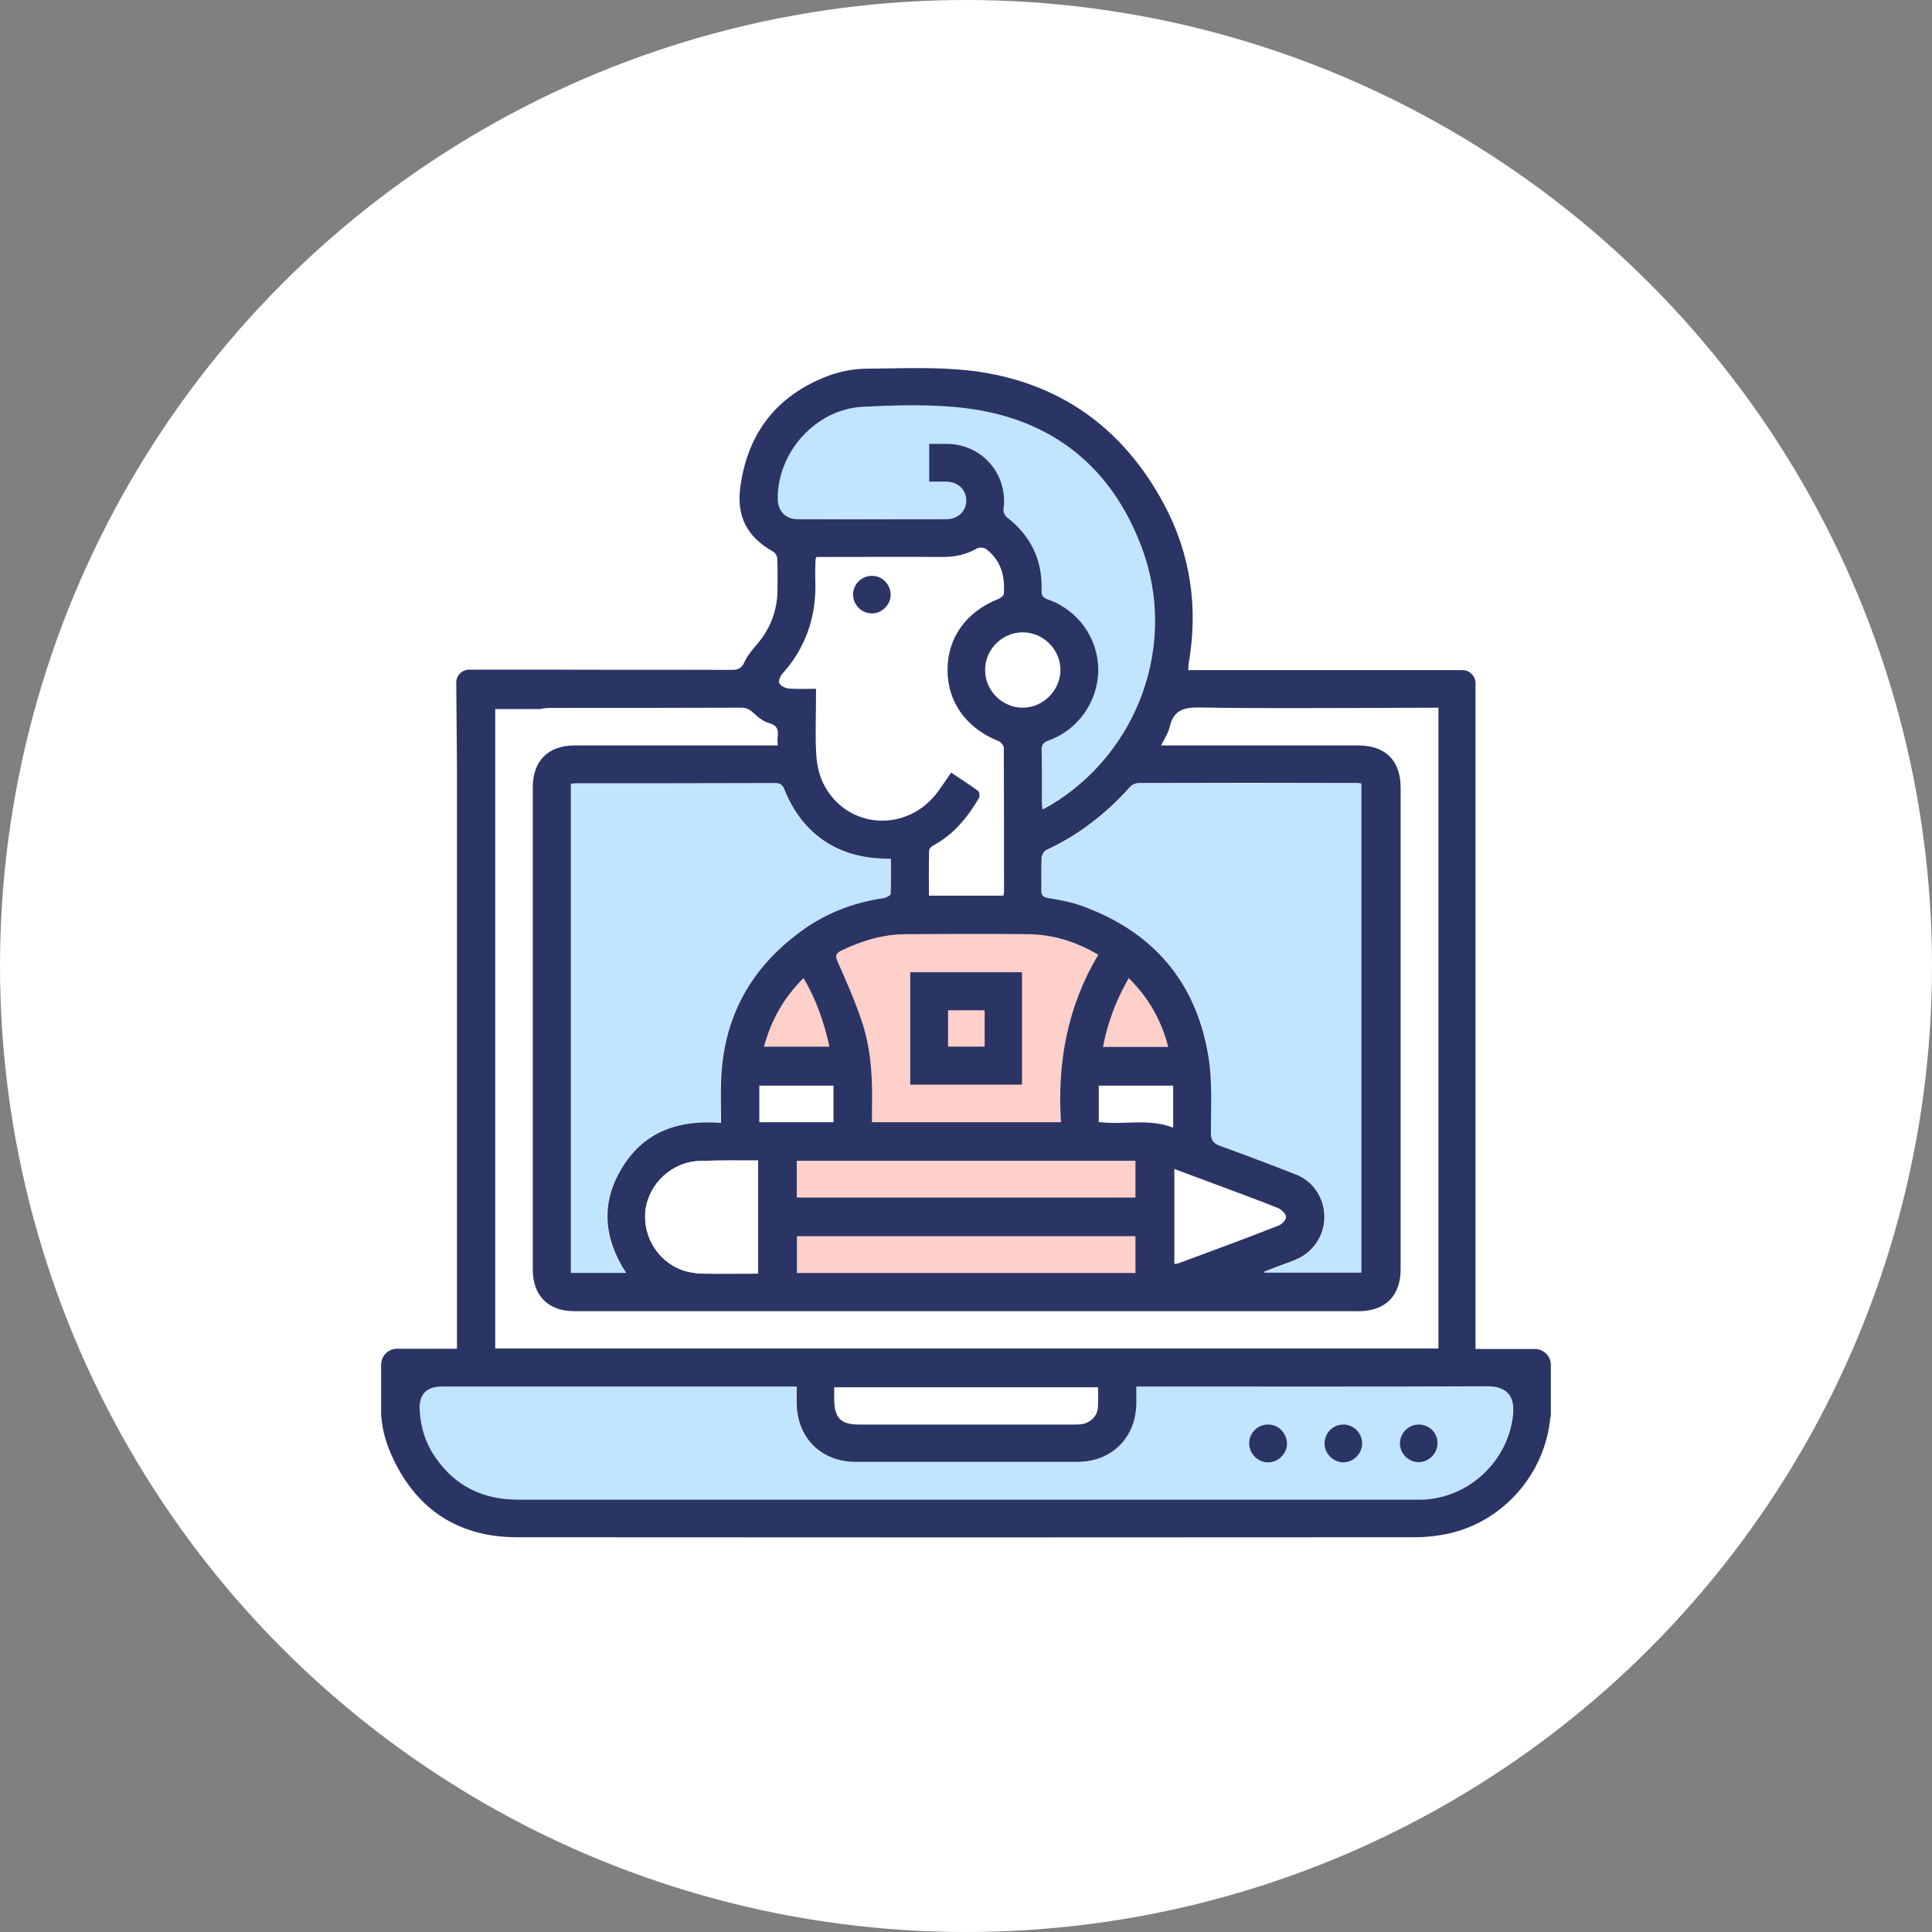<svg width="147" height="147" viewBox="0 0 147 147" fill="none" xmlns="http://www.w3.org/2000/svg">
<rect x="0" y="0" width="147" height="147" fill="#808080" stroke="none"/>
<circle cx="73.5" cy="73.5" r="73.5" fill="white"/>
<g clip-path="url(#clip0_281_762)">
<path d="M80.689 50.951C80.671 49.405 79.377 48.111 77.813 48.111C76.25 48.111 74.956 49.405 74.956 50.969C74.956 52.55 76.268 53.862 77.849 53.844C79.395 53.827 80.689 52.514 80.689 50.951Z" fill="white"/>
<path d="M49.147 92.09C48.913 94.193 50.243 96.17 52.292 96.709C52.688 96.817 53.119 96.871 53.532 96.871C54.916 96.889 56.3 96.871 57.72 96.871C57.72 93.977 57.72 91.156 57.72 88.262C56.21 88.262 54.773 88.244 53.353 88.262C51.196 88.334 49.381 90.005 49.147 92.09Z" fill="white"/>
<path d="M60.614 71.08C62.555 69.588 64.783 68.69 67.21 68.33C67.407 68.294 67.731 68.133 67.731 68.007C67.767 67.126 67.749 66.228 67.749 65.347C67.551 65.329 67.443 65.329 67.353 65.329C63.723 65.311 60.991 63.46 59.643 60.063C59.481 59.668 59.284 59.578 58.888 59.578C53.91 59.596 48.931 59.578 43.935 59.596C43.755 59.596 43.594 59.614 43.396 59.632C43.396 72.069 43.396 84.47 43.396 96.853C44.816 96.853 46.164 96.853 47.602 96.853C45.858 94.157 45.66 91.443 47.35 88.765C49.057 86.051 51.699 85.189 54.827 85.44C54.827 84.344 54.809 83.32 54.827 82.313C55.006 77.658 56.929 73.902 60.614 71.08Z" fill="#C1E4FF"/>
<path d="M59.248 52.011C59.355 52.209 59.697 52.389 59.967 52.407C60.632 52.461 61.297 52.425 62.033 52.425C62.033 52.73 62.033 52.946 62.033 53.144C62.033 54.563 61.98 55.983 62.051 57.385C62.105 58.158 62.267 58.985 62.609 59.667C64.37 63.154 69.025 63.424 71.343 60.207C71.667 59.757 71.972 59.29 72.314 58.805C73.051 59.29 73.734 59.721 74.381 60.207C74.488 60.279 74.506 60.602 74.434 60.728C73.554 62.202 72.511 63.514 70.966 64.34C70.822 64.412 70.66 64.592 70.642 64.718C70.624 65.868 70.624 67.018 70.624 68.168C72.565 68.168 74.434 68.168 76.286 68.168C76.304 68.079 76.34 68.025 76.34 67.953C76.34 64.269 76.358 60.584 76.322 56.9C76.322 56.738 76.106 56.468 75.944 56.414C73.5 55.444 72.044 53.467 72.044 51.023C72.044 48.542 73.464 46.548 75.944 45.577C76.106 45.523 76.304 45.343 76.322 45.2C76.447 43.852 76.106 42.666 74.992 41.803C74.83 41.677 74.453 41.641 74.273 41.749C73.518 42.198 72.673 42.378 71.739 42.378C68.755 42.36 65.754 42.378 62.77 42.378C62.555 42.378 62.339 42.378 62.105 42.378C62.051 42.504 62.033 42.54 62.033 42.576C62.033 43.097 61.998 43.618 62.016 44.121C62.123 46.853 61.315 49.261 59.445 51.292C59.32 51.454 59.158 51.849 59.248 52.011Z" fill="white"/>
<path d="M78.227 71.098C75.099 71.062 71.972 71.062 68.845 71.098C67.138 71.116 65.556 71.583 64.028 72.338C63.615 72.536 63.543 72.716 63.741 73.201C64.424 74.747 65.107 76.292 65.628 77.892C66.311 80.031 66.401 82.277 66.347 84.506C66.347 84.793 66.347 85.081 66.347 85.404C71.145 85.404 75.872 85.404 80.725 85.404C80.455 80.875 81.228 76.598 83.564 72.662C81.857 71.655 80.096 71.116 78.227 71.098Z" fill="white"/>
<path d="M60.667 39.484C64.442 39.502 68.198 39.502 71.972 39.484C72.871 39.484 73.5 38.873 73.5 38.065C73.5 37.256 72.871 36.645 71.99 36.627C71.559 36.609 71.127 36.627 70.678 36.627C70.678 35.638 70.678 34.722 70.678 33.751C71.163 33.751 71.613 33.751 72.062 33.751C74.722 33.787 76.681 36.052 76.339 38.694C76.321 38.891 76.429 39.215 76.573 39.323C78.424 40.742 79.305 42.594 79.233 44.912C79.215 45.289 79.359 45.469 79.718 45.595C82.001 46.386 83.528 48.543 83.546 50.915C83.564 53.341 82.055 55.516 79.754 56.325C79.377 56.468 79.215 56.63 79.233 57.044C79.251 58.374 79.233 59.721 79.251 61.051C79.251 61.195 79.287 61.339 79.305 61.573C79.556 61.429 79.754 61.339 79.934 61.231C86.602 57.259 89.603 48.992 86.853 41.641C84.571 35.531 80.078 31.9 73.59 31.055C70.984 30.714 68.288 30.804 65.646 30.93C62.069 31.109 59.14 34.362 59.14 37.903C59.176 38.855 59.751 39.484 60.667 39.484Z" fill="#C1E4FF"/>
<path d="M97.853 92.575C97.835 92.342 97.493 92.018 97.224 91.91C95.804 91.335 94.366 90.814 92.928 90.275C91.76 89.843 90.592 89.412 89.352 88.945C89.352 91.425 89.352 93.779 89.352 96.17C89.495 96.152 89.585 96.152 89.675 96.116C92.209 95.163 94.743 94.229 97.26 93.258C97.529 93.168 97.853 92.809 97.853 92.575Z" fill="white"/>
<path d="M103.622 96.853C103.622 84.434 103.622 72.051 103.622 59.632C103.496 59.614 103.424 59.596 103.37 59.596C97.799 59.596 92.209 59.596 86.638 59.596C86.44 59.596 86.171 59.721 86.027 59.883C84.212 61.914 82.091 63.532 79.629 64.7C79.449 64.79 79.287 65.077 79.287 65.293C79.251 66.102 79.287 66.928 79.269 67.737C79.251 68.133 79.395 68.276 79.79 68.348C80.635 68.492 81.48 68.636 82.288 68.923C87.716 70.865 91.041 74.675 91.976 80.372C92.299 82.277 92.173 84.272 92.173 86.213C92.173 86.806 92.407 87.04 92.91 87.219C94.833 87.92 96.756 88.621 98.661 89.394C99.973 89.915 100.8 91.245 100.8 92.647C100.782 94.031 99.919 95.325 98.608 95.864C97.978 96.116 97.349 96.35 96.72 96.583C96.559 96.637 96.397 96.727 96.253 96.799C96.271 96.817 96.289 96.853 96.307 96.871C98.697 96.853 101.142 96.853 103.622 96.853Z" fill="#C1E4FF"/>
<path d="M37.627 101.939C37.627 102.137 37.627 102.334 37.627 102.586C61.584 102.586 85.47 102.586 109.391 102.586C109.391 102.334 109.391 102.137 109.391 101.939C109.391 87.435 109.391 72.931 109.391 58.41V53.827L104.808 53.844C100.279 53.844 95.75 53.898 91.239 53.809C89.999 53.791 89.208 54.006 88.939 55.318C88.849 55.767 88.543 56.181 88.291 56.702C88.669 56.702 88.903 56.702 89.136 56.702C93.863 56.702 98.59 56.702 103.299 56.702C105.365 56.702 106.516 57.852 106.516 59.919C106.516 72.141 106.516 84.344 106.516 96.565C106.516 98.596 105.347 99.746 103.317 99.746C83.421 99.746 63.525 99.746 43.648 99.746C41.671 99.746 40.485 98.578 40.485 96.583C40.485 84.344 40.485 72.105 40.485 59.883C40.485 57.87 41.653 56.702 43.666 56.702C48.572 56.702 53.479 56.702 58.367 56.702C58.601 56.702 58.834 56.702 59.122 56.702C59.122 56.414 59.104 56.199 59.122 55.983C59.194 55.444 59.014 55.174 58.457 54.995C58.026 54.869 57.63 54.527 57.271 54.222C56.983 53.952 56.732 53.827 56.336 53.827C51.592 53.844 46.847 53.827 42.102 53.844C41.761 53.844 41.419 53.844 41.096 53.916H37.627V58.338C37.627 72.877 37.645 87.399 37.627 101.939Z" fill="white"/>
<path d="M63.112 79.635C62.698 77.784 62.141 76.076 61.135 74.423C59.625 75.933 58.672 77.622 58.133 79.635C59.805 79.635 61.404 79.635 63.112 79.635Z" fill="white"/>
<path d="M89.262 85.8C89.262 84.703 89.262 83.661 89.262 82.6C87.357 82.6 85.506 82.6 83.601 82.6C83.601 83.553 83.601 84.452 83.601 85.368C85.488 85.62 87.393 85.063 89.262 85.8Z" fill="white"/>
<path d="M83.924 79.653C85.595 79.653 87.213 79.653 88.884 79.653C88.345 77.622 87.392 75.933 85.883 74.423C84.912 76.112 84.283 77.802 83.924 79.653Z" fill="white"/>
<path d="M113.183 105.498C104.521 105.534 95.84 105.516 87.177 105.516C86.961 105.516 86.746 105.516 86.422 105.516C86.422 106.001 86.422 106.396 86.422 106.774C86.404 109.398 84.553 111.249 81.929 111.249C76.304 111.249 70.696 111.249 65.071 111.249C62.447 111.249 60.596 109.398 60.578 106.774C60.578 106.36 60.578 105.965 60.578 105.516C60.254 105.516 60.038 105.516 59.823 105.516C57.63 105.516 55.438 105.516 53.245 105.516C46.685 105.516 40.125 105.516 33.583 105.516C32.433 105.516 31.84 106.109 31.893 107.259C31.947 108.607 32.343 109.847 33.116 110.943C34.643 113.118 36.746 114.124 39.388 114.124C62.123 114.124 84.859 114.124 107.594 114.124C107.774 114.124 107.953 114.124 108.133 114.124C111.728 114.035 114.747 111.177 115.088 107.618C115.268 106.091 114.513 105.498 113.183 105.498Z" fill="#C1E4FF"/>
<path d="M63.471 106.45C63.471 107.906 63.938 108.391 65.394 108.391C70.804 108.391 76.232 108.391 81.641 108.391C81.839 108.391 82.037 108.391 82.234 108.373C82.9 108.319 83.475 107.816 83.528 107.169C83.582 106.648 83.546 106.109 83.546 105.552C76.843 105.552 70.211 105.552 63.471 105.552C63.471 105.893 63.471 106.163 63.471 106.45Z" fill="white"/>
<path d="M86.386 94.067C77.795 94.067 69.258 94.067 60.649 94.067C60.649 95.002 60.649 95.936 60.649 96.853C69.258 96.853 77.813 96.853 86.386 96.853C86.386 95.9 86.386 95.002 86.386 94.067Z" fill="white"/>
<path d="M63.417 82.6C61.494 82.6 59.625 82.6 57.774 82.6C57.774 83.553 57.774 84.47 57.774 85.386C59.661 85.386 61.512 85.386 63.417 85.386C63.417 84.434 63.417 83.535 63.417 82.6Z" fill="white"/>
<path d="M86.386 88.334C77.778 88.334 69.223 88.334 60.632 88.334C60.632 89.286 60.632 90.185 60.632 91.102C69.241 91.102 77.814 91.102 86.386 91.102C86.386 90.149 86.386 89.25 86.386 88.334Z" fill="white"/>
<path d="M80.725 85.386C75.872 85.386 71.145 85.386 66.347 85.386C66.347 85.063 66.347 84.775 66.347 84.488C66.401 82.241 66.311 80.012 65.628 77.874C65.107 76.274 64.424 74.728 63.741 73.183C63.525 72.716 63.597 72.536 64.028 72.32C65.556 71.583 67.156 71.098 68.845 71.08C71.972 71.062 75.1 71.044 78.227 71.08C80.114 71.098 81.857 71.637 83.564 72.644C81.21 76.58 80.437 80.857 80.725 85.386Z" fill="#FFCFCA"/>
<path d="M63.112 79.635C61.404 79.635 59.805 79.635 58.133 79.635C58.672 77.622 59.625 75.933 61.135 74.423C62.123 76.076 62.698 77.802 63.112 79.635Z" fill="#FFCFCA"/>
<path d="M83.924 79.653C84.283 77.82 84.894 76.13 85.883 74.423C87.392 75.915 88.363 77.622 88.884 79.653C87.213 79.653 85.613 79.653 83.924 79.653Z" fill="#FFCFCA"/>
<path d="M96.505 108.391C95.714 108.373 95.049 109.02 95.049 109.811C95.049 110.602 95.696 111.267 96.487 111.267C97.242 111.267 97.888 110.638 97.924 109.883C97.924 109.074 97.295 108.391 96.505 108.391Z" fill="#2A3565"/>
<path d="M102.184 108.391C101.393 108.409 100.764 109.056 100.782 109.865C100.8 110.62 101.447 111.249 102.202 111.267C102.975 111.267 103.64 110.602 103.64 109.829C103.64 109.02 102.975 108.373 102.184 108.391Z" fill="#2A3565"/>
<path d="M107.935 108.391C107.145 108.391 106.516 109.056 106.516 109.847C106.534 110.602 107.163 111.249 107.935 111.249C108.708 111.249 109.373 110.602 109.373 109.811C109.391 109.02 108.726 108.373 107.935 108.391Z" fill="#2A3565"/>
<path d="M66.311 46.673C67.084 46.691 67.767 46.026 67.767 45.254C67.767 44.499 67.156 43.834 66.401 43.816C65.61 43.78 64.927 44.409 64.909 45.2C64.891 45.99 65.52 46.656 66.311 46.673Z" fill="#2A3565"/>
<path d="M69.258 82.529C72.116 82.529 74.92 82.529 77.759 82.529C77.759 79.635 77.759 76.795 77.759 73.974C74.884 73.974 72.062 73.974 69.258 73.974C69.258 76.867 69.258 79.689 69.258 82.529ZM72.134 76.867C73.05 76.867 73.967 76.867 74.92 76.867C74.92 77.802 74.92 78.701 74.92 79.635C73.985 79.635 73.087 79.635 72.134 79.635C72.134 78.719 72.134 77.82 72.134 76.867Z" fill="#2A3565"/>
<path d="M116.778 102.64H113.687C113.255 102.64 112.806 102.64 112.267 102.64C112.267 102.299 112.267 102.047 112.267 101.796C112.267 87.436 112.267 73.058 112.267 58.697V51.976C112.267 51.437 111.817 50.987 111.278 50.987H104.772C100.225 50.987 95.678 50.987 91.131 50.987C90.897 50.987 90.664 50.987 90.412 50.987C90.43 50.789 90.412 50.664 90.43 50.556C91.185 46.296 90.61 42.199 88.579 38.388C85.452 32.529 80.545 29.025 73.949 28.216C71.271 27.892 68.54 28.036 65.826 28.054C64.891 28.072 63.903 28.27 63.022 28.593C59.14 30.067 56.911 32.889 56.336 37.005C56.013 39.287 56.84 40.851 58.816 41.965C58.978 42.055 59.122 42.288 59.14 42.486C59.176 43.295 59.158 44.086 59.158 44.895C59.14 46.512 58.583 47.914 57.504 49.136C57.181 49.513 56.857 49.909 56.66 50.34C56.462 50.807 56.21 50.969 55.689 50.969C51.16 50.951 46.649 50.969 42.12 50.951H37.627H35.704C35.147 50.951 34.715 51.401 34.715 51.94L34.769 58.392C34.769 72.842 34.769 87.292 34.769 101.742C34.769 102.011 34.769 102.281 34.769 102.622C34.248 102.622 33.799 102.622 33.331 102.622H30.222C29.539 102.622 29 103.161 29 103.844V107.816L29.018 107.798C29.09 108.895 29.431 109.955 29.899 110.962C31.768 114.933 34.967 116.964 39.352 116.964C62.105 116.982 84.877 116.982 107.63 116.964C108.277 116.964 108.942 116.91 109.589 116.803C114.1 116.12 117.587 112.291 117.964 107.78L118 107.816V103.844C118 103.197 117.461 102.64 116.778 102.64ZM65.664 30.948C68.306 30.822 70.984 30.732 73.608 31.074C80.096 31.918 84.589 35.549 86.872 41.659C89.621 48.992 86.602 57.26 79.952 61.249C79.772 61.357 79.575 61.447 79.323 61.591C79.287 61.357 79.269 61.214 79.269 61.07C79.269 59.74 79.287 58.392 79.251 57.062C79.251 56.648 79.395 56.487 79.772 56.343C82.055 55.534 83.565 53.342 83.565 50.933C83.547 48.561 82.019 46.404 79.737 45.613C79.377 45.488 79.233 45.308 79.251 44.93C79.323 42.612 78.442 40.761 76.591 39.341C76.43 39.215 76.322 38.91 76.358 38.712C76.699 36.088 74.74 33.805 72.08 33.77C71.631 33.77 71.181 33.77 70.696 33.77C70.696 34.74 70.696 35.657 70.696 36.645C71.146 36.645 71.577 36.645 72.008 36.645C72.907 36.663 73.518 37.274 73.518 38.083C73.518 38.892 72.889 39.503 71.99 39.503C68.216 39.503 64.46 39.521 60.686 39.503C59.769 39.503 59.176 38.874 59.176 37.939C59.158 34.381 62.087 31.128 65.664 30.948ZM96.685 96.566C97.314 96.314 97.961 96.098 98.572 95.847C99.884 95.308 100.764 94.031 100.764 92.629C100.782 91.228 99.956 89.898 98.626 89.376C96.721 88.622 94.797 87.903 92.874 87.202C92.371 87.022 92.138 86.806 92.138 86.195C92.138 84.254 92.263 82.259 91.94 80.354C91.005 74.657 87.68 70.847 82.253 68.906C81.462 68.618 80.599 68.475 79.754 68.331C79.359 68.259 79.215 68.115 79.233 67.72C79.251 66.911 79.215 66.084 79.251 65.275C79.269 65.078 79.413 64.772 79.593 64.682C82.073 63.532 84.176 61.897 85.991 59.866C86.135 59.704 86.386 59.596 86.602 59.578C92.174 59.56 97.763 59.56 103.334 59.578C103.388 59.578 103.442 59.596 103.586 59.614C103.586 72.033 103.586 84.416 103.586 96.835C101.106 96.835 98.68 96.835 96.235 96.835C96.217 96.817 96.199 96.781 96.181 96.763C96.361 96.709 96.523 96.619 96.685 96.566ZM89.675 96.116C89.585 96.152 89.496 96.152 89.352 96.17C89.352 93.78 89.352 91.425 89.352 88.945C90.592 89.412 91.76 89.844 92.928 90.275C94.366 90.814 95.804 91.335 97.224 91.911C97.493 92.019 97.835 92.342 97.853 92.576C97.871 92.809 97.529 93.169 97.26 93.259C94.743 94.247 92.209 95.182 89.675 96.116ZM54.862 82.313C54.827 83.32 54.862 84.344 54.862 85.441C51.717 85.189 49.075 86.052 47.386 88.766C45.697 91.443 45.894 94.157 47.638 96.853C46.2 96.853 44.852 96.853 43.432 96.853C43.432 84.47 43.432 72.069 43.432 59.632C43.63 59.614 43.791 59.596 43.971 59.596C48.95 59.596 53.928 59.596 58.924 59.578C59.32 59.578 59.517 59.668 59.679 60.063C61.027 63.442 63.741 65.293 67.389 65.329C67.479 65.329 67.587 65.347 67.785 65.347C67.785 66.228 67.803 67.126 67.767 68.007C67.767 68.133 67.425 68.295 67.246 68.331C64.801 68.69 62.591 69.571 60.65 71.081C56.929 73.902 55.006 77.658 54.862 82.313ZM57.684 88.298C57.684 91.192 57.684 93.996 57.684 96.907C56.282 96.907 54.898 96.925 53.497 96.907C53.083 96.907 52.67 96.835 52.257 96.745C50.226 96.206 48.878 94.211 49.111 92.126C49.345 90.041 51.16 88.37 53.281 88.334C54.737 88.28 56.175 88.298 57.684 88.298ZM62.033 44.122C62.016 43.6 62.033 43.079 62.051 42.576C62.051 42.54 62.069 42.504 62.123 42.378C62.357 42.378 62.573 42.378 62.788 42.378C65.772 42.378 68.773 42.36 71.757 42.378C72.673 42.378 73.518 42.199 74.327 41.731C74.507 41.623 74.884 41.659 75.046 41.785C76.16 42.648 76.483 43.834 76.376 45.182C76.358 45.326 76.16 45.488 75.998 45.559C73.518 46.53 72.08 48.525 72.098 51.005C72.098 53.449 73.554 55.426 75.998 56.397C76.16 56.469 76.376 56.72 76.376 56.882C76.394 60.566 76.394 64.251 76.394 67.935C76.394 67.989 76.358 68.043 76.34 68.151C74.489 68.151 72.619 68.151 70.678 68.151C70.678 67.001 70.66 65.85 70.696 64.7C70.696 64.574 70.876 64.395 71.02 64.323C72.565 63.496 73.626 62.184 74.489 60.71C74.56 60.584 74.524 60.261 74.435 60.189C73.788 59.704 73.087 59.273 72.368 58.787C72.026 59.291 71.721 59.74 71.397 60.189C69.079 63.406 64.424 63.137 62.663 59.65C62.321 58.967 62.141 58.14 62.105 57.367C62.016 55.966 62.087 54.546 62.087 53.126C62.087 52.91 62.087 52.695 62.087 52.407C61.351 52.407 60.686 52.443 60.021 52.389C59.769 52.371 59.428 52.209 59.302 51.994C59.212 51.832 59.356 51.455 59.517 51.275C61.333 49.262 62.141 46.853 62.033 44.122ZM80.725 85.387C75.872 85.387 71.146 85.387 66.347 85.387C66.347 85.063 66.347 84.775 66.347 84.488C66.401 82.241 66.311 80.013 65.628 77.874C65.107 76.275 64.424 74.729 63.741 73.183C63.525 72.716 63.597 72.536 64.028 72.321C65.556 71.584 67.156 71.098 68.845 71.081C71.972 71.062 75.1 71.044 78.227 71.081C80.114 71.098 81.857 71.638 83.565 72.644C81.21 76.58 80.437 80.858 80.725 85.387ZM77.849 53.845C76.268 53.863 74.938 52.551 74.956 50.969C74.956 49.406 76.25 48.112 77.813 48.112C79.377 48.112 80.671 49.406 80.689 50.951C80.689 52.515 79.395 53.827 77.849 53.845ZM63.112 79.635C61.404 79.635 59.805 79.635 58.133 79.635C58.673 77.623 59.625 75.933 61.135 74.423C62.123 76.077 62.699 77.802 63.112 79.635ZM57.774 82.601C59.625 82.601 61.512 82.601 63.417 82.601C63.417 83.517 63.417 84.434 63.417 85.387C61.512 85.387 59.661 85.387 57.774 85.387C57.774 84.47 57.774 83.571 57.774 82.601ZM60.632 88.334C69.222 88.334 77.778 88.334 86.386 88.334C86.386 89.251 86.386 90.149 86.386 91.102C77.813 91.102 69.24 91.102 60.632 91.102C60.632 90.185 60.632 89.287 60.632 88.334ZM60.65 94.067C69.24 94.067 77.795 94.067 86.386 94.067C86.386 95.002 86.386 95.901 86.386 96.853C77.831 96.853 69.276 96.853 60.65 96.853C60.65 95.936 60.65 95.002 60.65 94.067ZM83.601 85.369C83.601 84.452 83.601 83.553 83.601 82.601C85.506 82.601 87.357 82.601 89.262 82.601C89.262 83.661 89.262 84.704 89.262 85.8C87.393 85.063 85.488 85.62 83.601 85.369ZM83.924 79.653C84.284 77.82 84.895 76.131 85.883 74.423C87.393 75.915 88.363 77.623 88.885 79.653C87.213 79.653 85.614 79.653 83.924 79.653ZM41.149 53.935C41.473 53.863 41.814 53.863 42.156 53.863C46.901 53.863 51.645 53.863 56.39 53.845C56.785 53.845 57.037 53.971 57.325 54.24C57.666 54.564 58.062 54.887 58.511 55.013C59.068 55.175 59.248 55.462 59.176 56.002C59.14 56.217 59.176 56.433 59.176 56.72C58.888 56.72 58.655 56.72 58.421 56.72C53.514 56.72 48.608 56.72 43.719 56.72C41.707 56.72 40.538 57.889 40.538 59.902C40.538 72.141 40.538 84.38 40.538 96.602C40.538 98.579 41.707 99.765 43.702 99.765C63.597 99.765 83.493 99.765 103.37 99.765C105.401 99.765 106.569 98.596 106.569 96.584C106.569 84.362 106.569 72.159 106.569 59.938C106.569 57.871 105.419 56.72 103.352 56.72C98.626 56.72 93.899 56.72 89.19 56.72C88.956 56.72 88.723 56.72 88.345 56.72C88.597 56.199 88.885 55.786 88.992 55.337C89.28 54.025 90.071 53.809 91.293 53.827C95.822 53.917 100.333 53.863 104.862 53.863L109.445 53.845V58.428C109.445 72.932 109.445 87.436 109.445 101.957C109.445 102.155 109.445 102.353 109.445 102.604C85.524 102.604 61.638 102.604 37.681 102.604C37.681 102.353 37.681 102.155 37.681 101.957C37.681 87.436 37.681 72.896 37.681 58.374V53.953H41.149V53.935ZM83.529 107.169C83.457 107.816 82.882 108.302 82.235 108.373C82.037 108.391 81.839 108.391 81.642 108.391C76.232 108.391 70.804 108.391 65.394 108.391C63.957 108.391 63.489 107.906 63.471 106.45C63.471 106.181 63.471 105.893 63.471 105.552C70.193 105.552 76.843 105.552 83.547 105.552C83.547 106.109 83.583 106.648 83.529 107.169ZM115.124 107.601C114.783 111.159 111.746 114.017 108.169 114.107C107.989 114.107 107.81 114.107 107.63 114.107C84.895 114.107 62.159 114.107 39.424 114.107C36.782 114.107 34.661 113.1 33.152 110.926C32.379 109.829 31.983 108.571 31.93 107.241C31.876 106.091 32.451 105.498 33.619 105.498C40.179 105.498 46.739 105.498 53.281 105.498C55.474 105.498 57.666 105.498 59.859 105.498C60.075 105.498 60.29 105.498 60.614 105.498C60.614 105.947 60.614 106.361 60.614 106.756C60.632 109.38 62.465 111.231 65.107 111.231C70.732 111.231 76.34 111.231 81.965 111.231C84.589 111.231 86.44 109.38 86.458 106.756C86.458 106.361 86.458 105.965 86.458 105.498C86.782 105.498 86.997 105.498 87.213 105.498C95.876 105.498 104.557 105.516 113.219 105.48C114.513 105.498 115.268 106.091 115.124 107.601Z" fill="#2A3565"/>
<path d="M57.684 88.298C57.684 91.192 57.684 93.995 57.684 96.907C56.282 96.907 54.898 96.925 53.496 96.907C53.083 96.907 52.67 96.835 52.256 96.745C50.225 96.206 48.878 94.211 49.111 92.126C49.345 90.041 51.16 88.37 53.281 88.334C54.737 88.28 56.174 88.298 57.684 88.298Z" fill="white"/>
<path d="M60.632 88.334C69.223 88.334 77.778 88.334 86.386 88.334C86.386 89.251 86.386 90.149 86.386 91.102C77.814 91.102 69.241 91.102 60.632 91.102C60.632 90.185 60.632 89.286 60.632 88.334Z" fill="#FFCFCA"/>
<path d="M60.649 94.067C69.24 94.067 77.795 94.067 86.386 94.067C86.386 95.002 86.386 95.9 86.386 96.853C77.831 96.853 69.276 96.853 60.649 96.853C60.649 95.936 60.649 95.002 60.649 94.067Z" fill="#FFCFCA"/>
</g>
<defs>
<clipPath id="clip0_281_762">
<rect width="89" height="89" fill="white" transform="translate(29 28)"/>
</clipPath>
</defs>
</svg>
